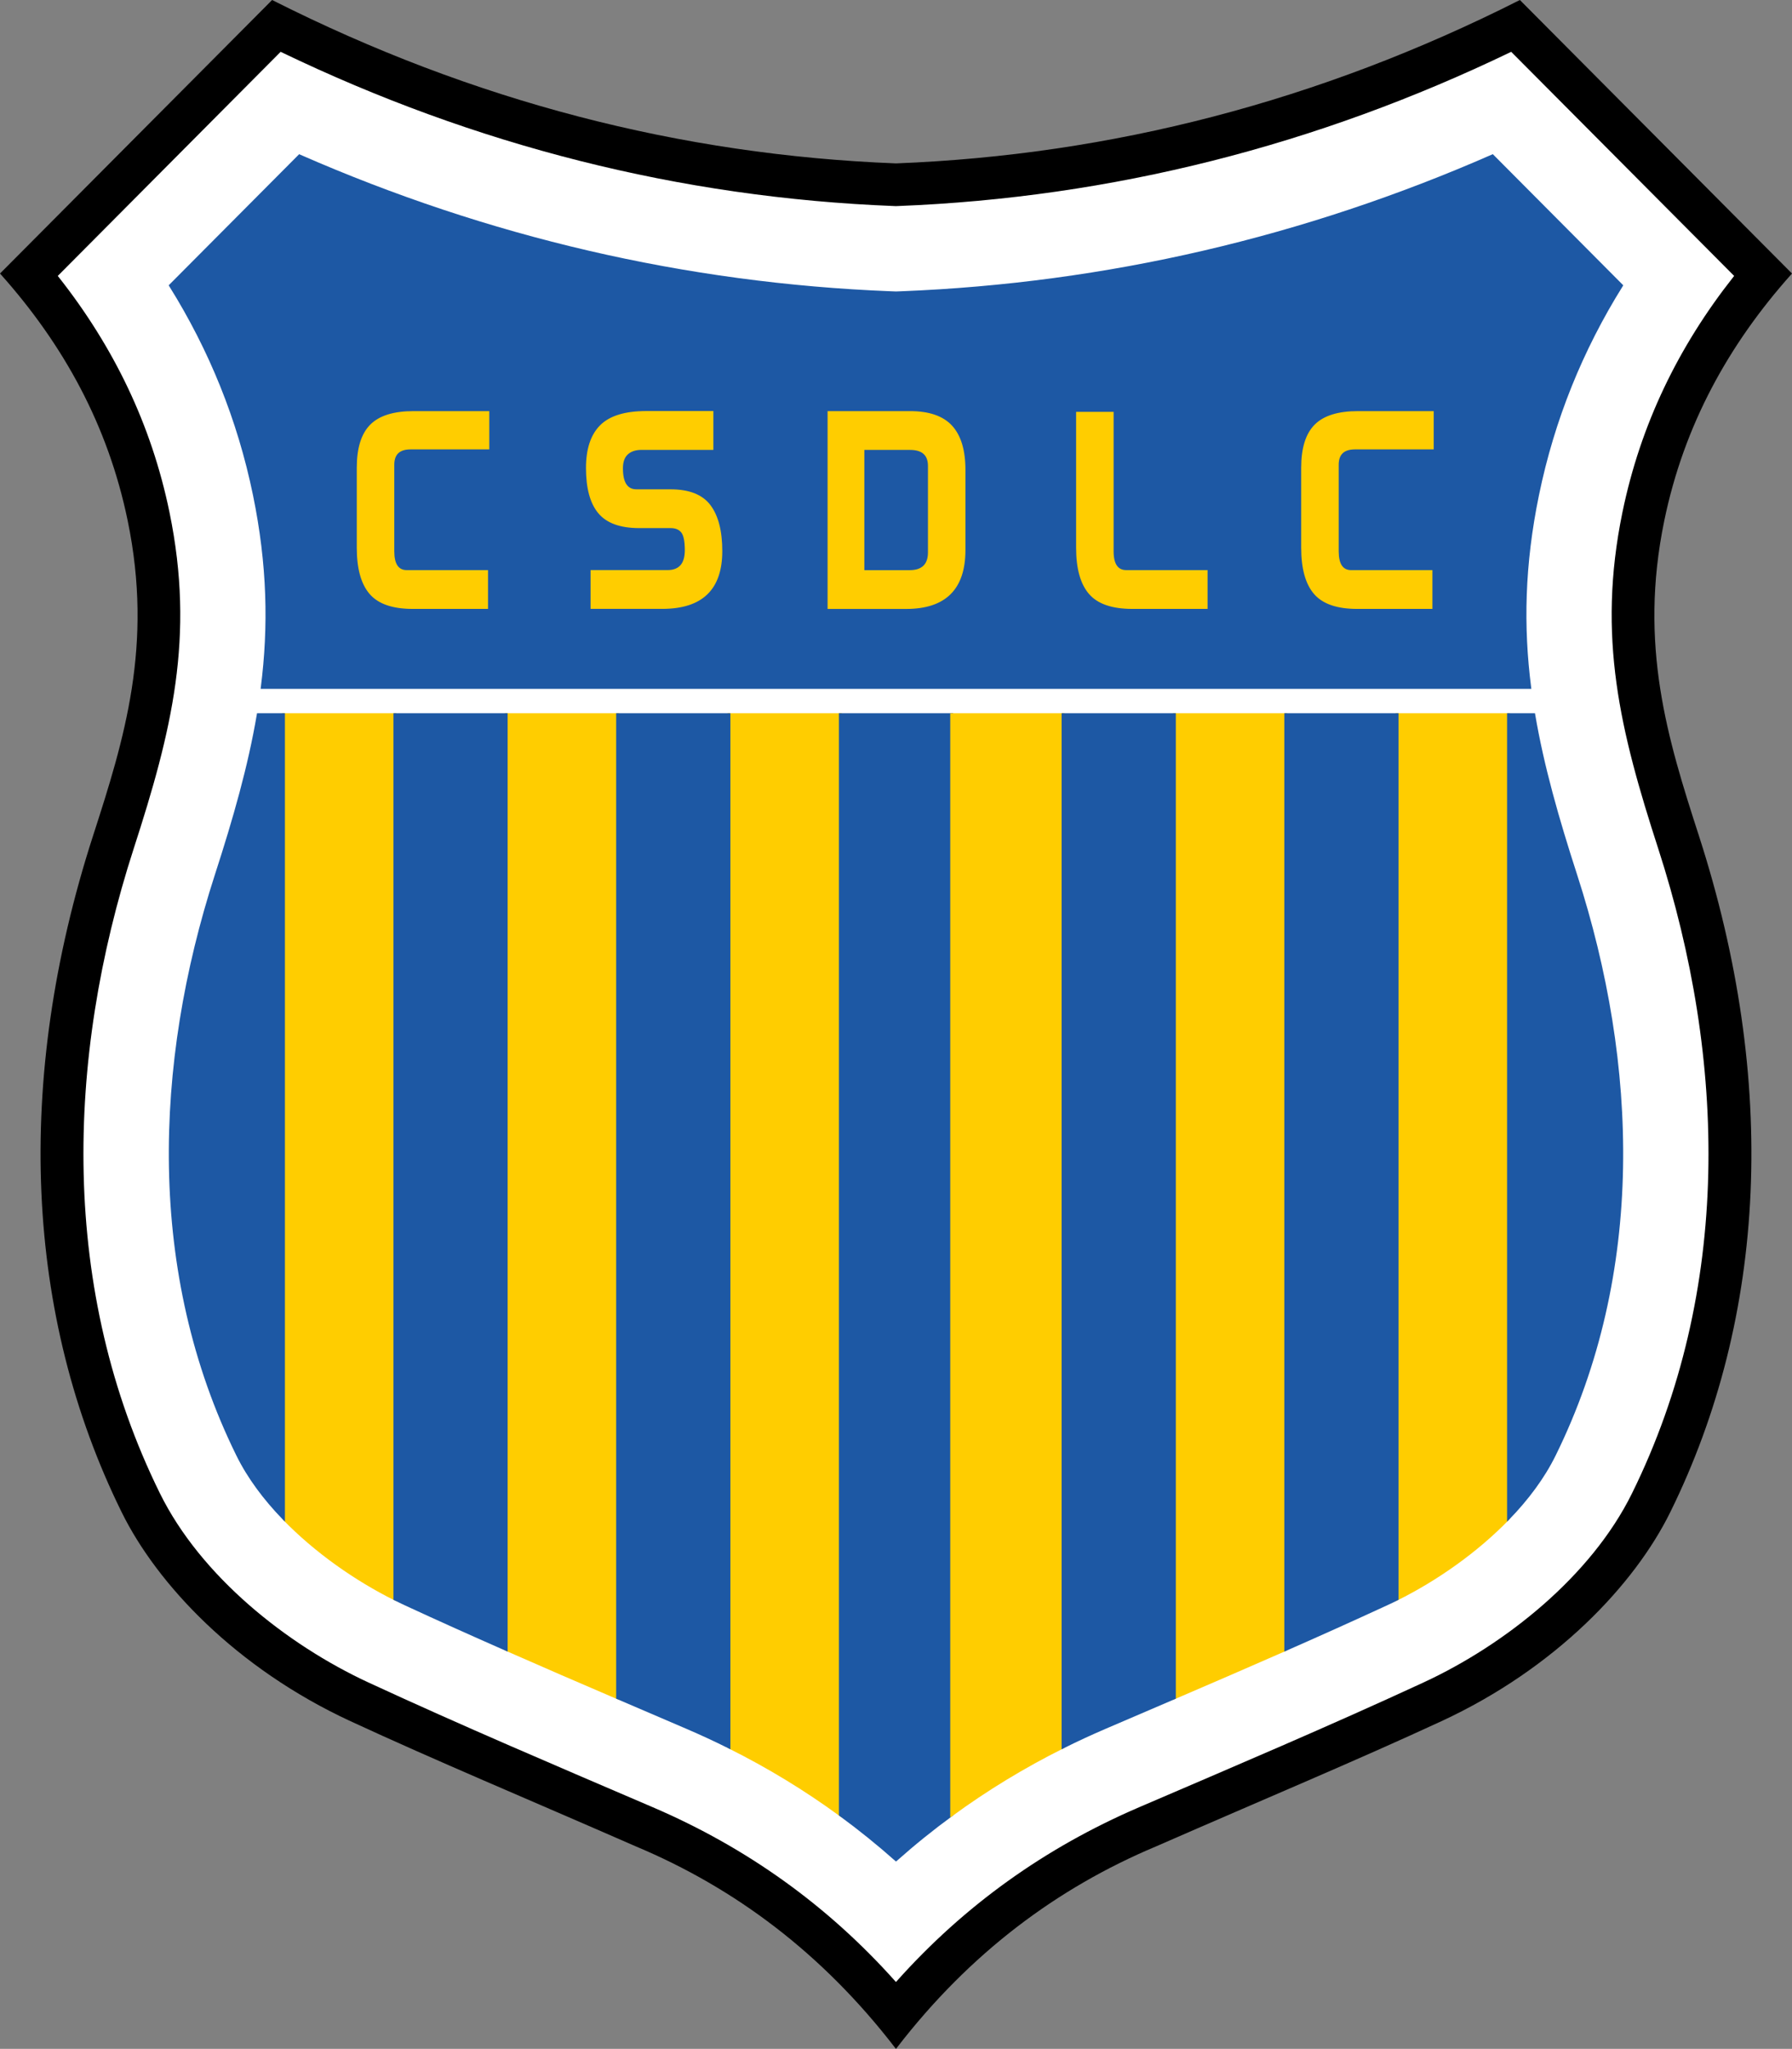 <?xml version="1.0" encoding="UTF-8"?> <svg xmlns:svg="http://www.w3.org/2000/svg" xmlns="http://www.w3.org/2000/svg" xmlns:xlink="http://www.w3.org/1999/xlink" version="1.0" id="svgRoot" x="0px" y="0px" viewBox="0 0 474.18 541.86" style="enable-background:new 0 0 474.18 541.86;" xml:space="preserve"><rect x="0" y="0" width="474.18" height="541.86" fill="#808080" stroke="none"/> <style type="text/css"> .st0{fill-rule:evenodd;clip-rule:evenodd;stroke:#000000;stroke-width:0.752;} .st1{fill-rule:evenodd;clip-rule:evenodd;fill:#FFFFFF;stroke:#FFFFFF;stroke-width:0.752;} .st2{fill-rule:evenodd;clip-rule:evenodd;fill:#FFCD00;stroke:#FFCD00;stroke-width:0.752;} .st3{fill-rule:evenodd;clip-rule:evenodd;fill:#1D58A4;stroke:#1D58A4;stroke-width:0.752;} .st4{fill-rule:evenodd;clip-rule:evenodd;fill:#FFCD00;stroke:#FFCD00;stroke-width:0.286;} </style> <g> <g id="rootGroup"> <g id="Layer1000"> <path class="st0" d="M0.52,72.35L72.08,0.46c52.82,26.63,107.84,40.9,165.01,43.13c57.17-2.23,112.2-16.5,165.01-43.13 l71.56,71.89c-16.52,18.52-28.41,39.87-33.66,65.35c-6.79,32.98,0.89,57.8,9.15,83.32c21.02,64.95,17.99,127.02-7.52,178.74 c-9.36,18.99-30.15,41.11-60.4,55.11c-22.84,10.56-45.59,20.03-75.53,33.12c-26.24,11.02-49.35,28.29-68.62,53.26 c-19.27-24.97-42.38-42.24-68.62-53.26c-29.94-13.09-52.69-22.56-75.53-33.12c-30.25-13.99-51.04-36.12-60.4-55.11 C7.03,348.04,4,285.97,25.02,221.02c8.26-25.52,15.94-50.34,9.15-83.32C28.93,112.22,17.04,90.87,0.52,72.35z"></path> <path class="st1" d="M15.79,73c14.51,18.39,24.62,39.03,29.43,62.43c6.81,33.07,0.56,58.1-9.47,89.07 c-18.09,55.88-19.5,116.75,6.9,170.27c10.74,21.77,33.37,39.84,55.02,49.86c24.85,11.49,50.08,22.2,75.24,32.99 c24.96,10.71,46.33,26.05,64.17,45.99c17.84-19.94,39.21-35.27,64.17-45.99c25.16-10.8,50.39-21.5,75.24-32.99 c21.65-10.01,44.29-28.09,55.02-49.86c26.4-53.53,24.99-114.4,6.9-170.27c-10.03-30.97-16.27-56-9.47-89.07 c4.82-23.4,14.92-44.04,29.43-62.43l-58.57-58.84c-51.16,24.61-105.4,38.49-162.29,40.71l-0.44,0.02l-0.44-0.02 c-56.89-2.22-111.13-16.1-162.29-40.71L15.79,73z"></path> <path class="st2" d="M104.49,189v233.87c-10.2-5.08-20.94-12.52-29.47-21.35V189H104.49z"></path> <path class="st2" d="M163.42,189v260c-9.84-4.22-19.67-8.46-29.47-12.78V189H163.42z"></path> <path class="st2" d="M222.36,189v290.94c-9.26-6.77-19.09-12.74-29.47-17.92V189H222.36z"></path> <path class="st3" d="M251.82,189v290.94c-5.09,3.72-10,7.68-14.73,11.88c-4.74-4.2-9.65-8.16-14.73-11.88V189H251.82z"></path> <path class="st2" d="M281.29,189v273.02c-10.38,5.18-20.21,11.15-29.47,17.92V189H281.29z"></path> <path class="st2" d="M340.23,189v247.22c-9.8,4.31-19.63,8.55-29.47,12.78V189H340.23z"></path> <path class="st2" d="M399.16,189v212.52c-8.53,8.84-19.26,16.27-29.47,21.35V189H399.16z"></path> <path class="st3" d="M399.16,189v212.52c4.98-5.16,9.21-10.8,12.13-16.73c23.72-48.1,21.88-103.26,5.67-153.35 c-4.84-14.96-8.78-28.72-11.11-42.44L399.16,189z"></path> <path class="st3" d="M369.69,422.87V189h-29.47v247.22c8.97-3.95,17.91-7.96,26.8-12.07 C367.91,423.74,368.8,423.32,369.69,422.87z"></path> <path class="st3" d="M310.76,449V189l-29.47,0v273.02c3.62-1.81,7.32-3.52,11.07-5.13C298.49,454.26,304.63,451.63,310.76,449z"></path> <path class="st3" d="M192.89,462.02V189h-29.47v260c6.13,2.63,12.27,5.26,18.4,7.89C185.57,458.5,189.26,460.21,192.89,462.02z"></path> <path class="st3" d="M133.95,436.22V189h-29.47v233.87c0.89,0.44,1.78,0.87,2.66,1.28C116.04,428.27,124.99,432.28,133.95,436.22 z"></path> <path class="st3" d="M75.02,401.52V189h-6.69c-2.33,13.73-6.26,27.48-11.11,42.44c-16.21,50.09-18.05,105.25,5.67,153.35 C65.81,390.72,70.04,396.36,75.02,401.52z"></path> <path class="st3" d="M45.11,75.51c10.58,16.96,18.09,35.4,22.2,55.36c3.8,18.48,4.12,34.83,2.08,50.94h19.35h316.04 c-2.05-16.1-1.73-32.45,2.08-50.94c4.11-19.96,11.62-38.41,22.2-55.36l-34.13-34.29C345.3,62.97,292.87,75.26,238.42,77.41 l-1.33,0.05l-1.33-0.05c-54.45-2.14-106.88-14.44-156.52-36.18L45.11,75.51z"></path> <path class="st4" d="M129.33,108.87v9.84h-20.69c-2.97,0-4.45,1.39-4.45,4.18v22.91c0,3.41,1.15,5.12,3.44,5.12h21.36v9.97 h-19.81c-5.29,0-9.04-1.3-11.28-3.91c-2.24-2.61-3.35-6.65-3.35-12.13V123.7c0-5.17,1.17-8.93,3.52-11.29 c2.34-2.36,6.13-3.54,11.38-3.54H129.33z M188.62,108.87v9.97h-18.87c-1.57,0-2.81,0.4-3.71,1.22c-0.9,0.81-1.35,2.08-1.35,3.8 c0,3.8,1.24,5.69,3.71,5.69h9.03c4.9,0,8.38,1.38,10.45,4.13c2.07,2.76,3.1,6.78,3.1,12.07c0,10.09-5.23,15.13-15.7,15.13h-18.87 v-9.97h20.22c3.15,0,4.72-1.8,4.72-5.39c0-2.34-0.31-3.92-0.94-4.75c-0.63-0.83-1.62-1.25-2.97-1.25h-8.29 c-4.99,0-8.56-1.29-10.72-3.88c-2.16-2.58-3.23-6.55-3.23-11.89c0-4.99,1.24-8.72,3.71-11.19c2.47-2.47,6.51-3.71,12.13-3.71 H188.62z M240.79,108.87c5.03,0,8.71,1.27,11.04,3.81c2.32,2.54,3.49,6.39,3.49,11.56v21.23c0,10.29-5.18,15.43-15.53,15.43 h-20.66v-52.03H240.79z M228.57,150.93h12.13c3.32,0,4.99-1.62,4.99-4.85v-22.85c0-2.92-1.62-4.38-4.85-4.38h-12.27V150.93z M294.53,109.07v36.73c0,3.41,1.17,5.12,3.5,5.12h21.36v9.97h-19.81c-5.3,0-9.08-1.3-11.32-3.91c-2.25-2.61-3.37-6.65-3.37-12.13 v-35.79H294.53z M379.23,108.87v9.84h-20.69c-2.97,0-4.45,1.39-4.45,4.18v22.91c0,3.41,1.15,5.12,3.44,5.12h21.36v9.97h-19.81 c-5.29,0-9.04-1.3-11.28-3.91s-3.35-6.65-3.35-12.13V123.7c0-5.17,1.17-8.93,3.52-11.29c2.34-2.36,6.13-3.54,11.38-3.54H379.23z"></path> </g> </g> </g> </svg> 